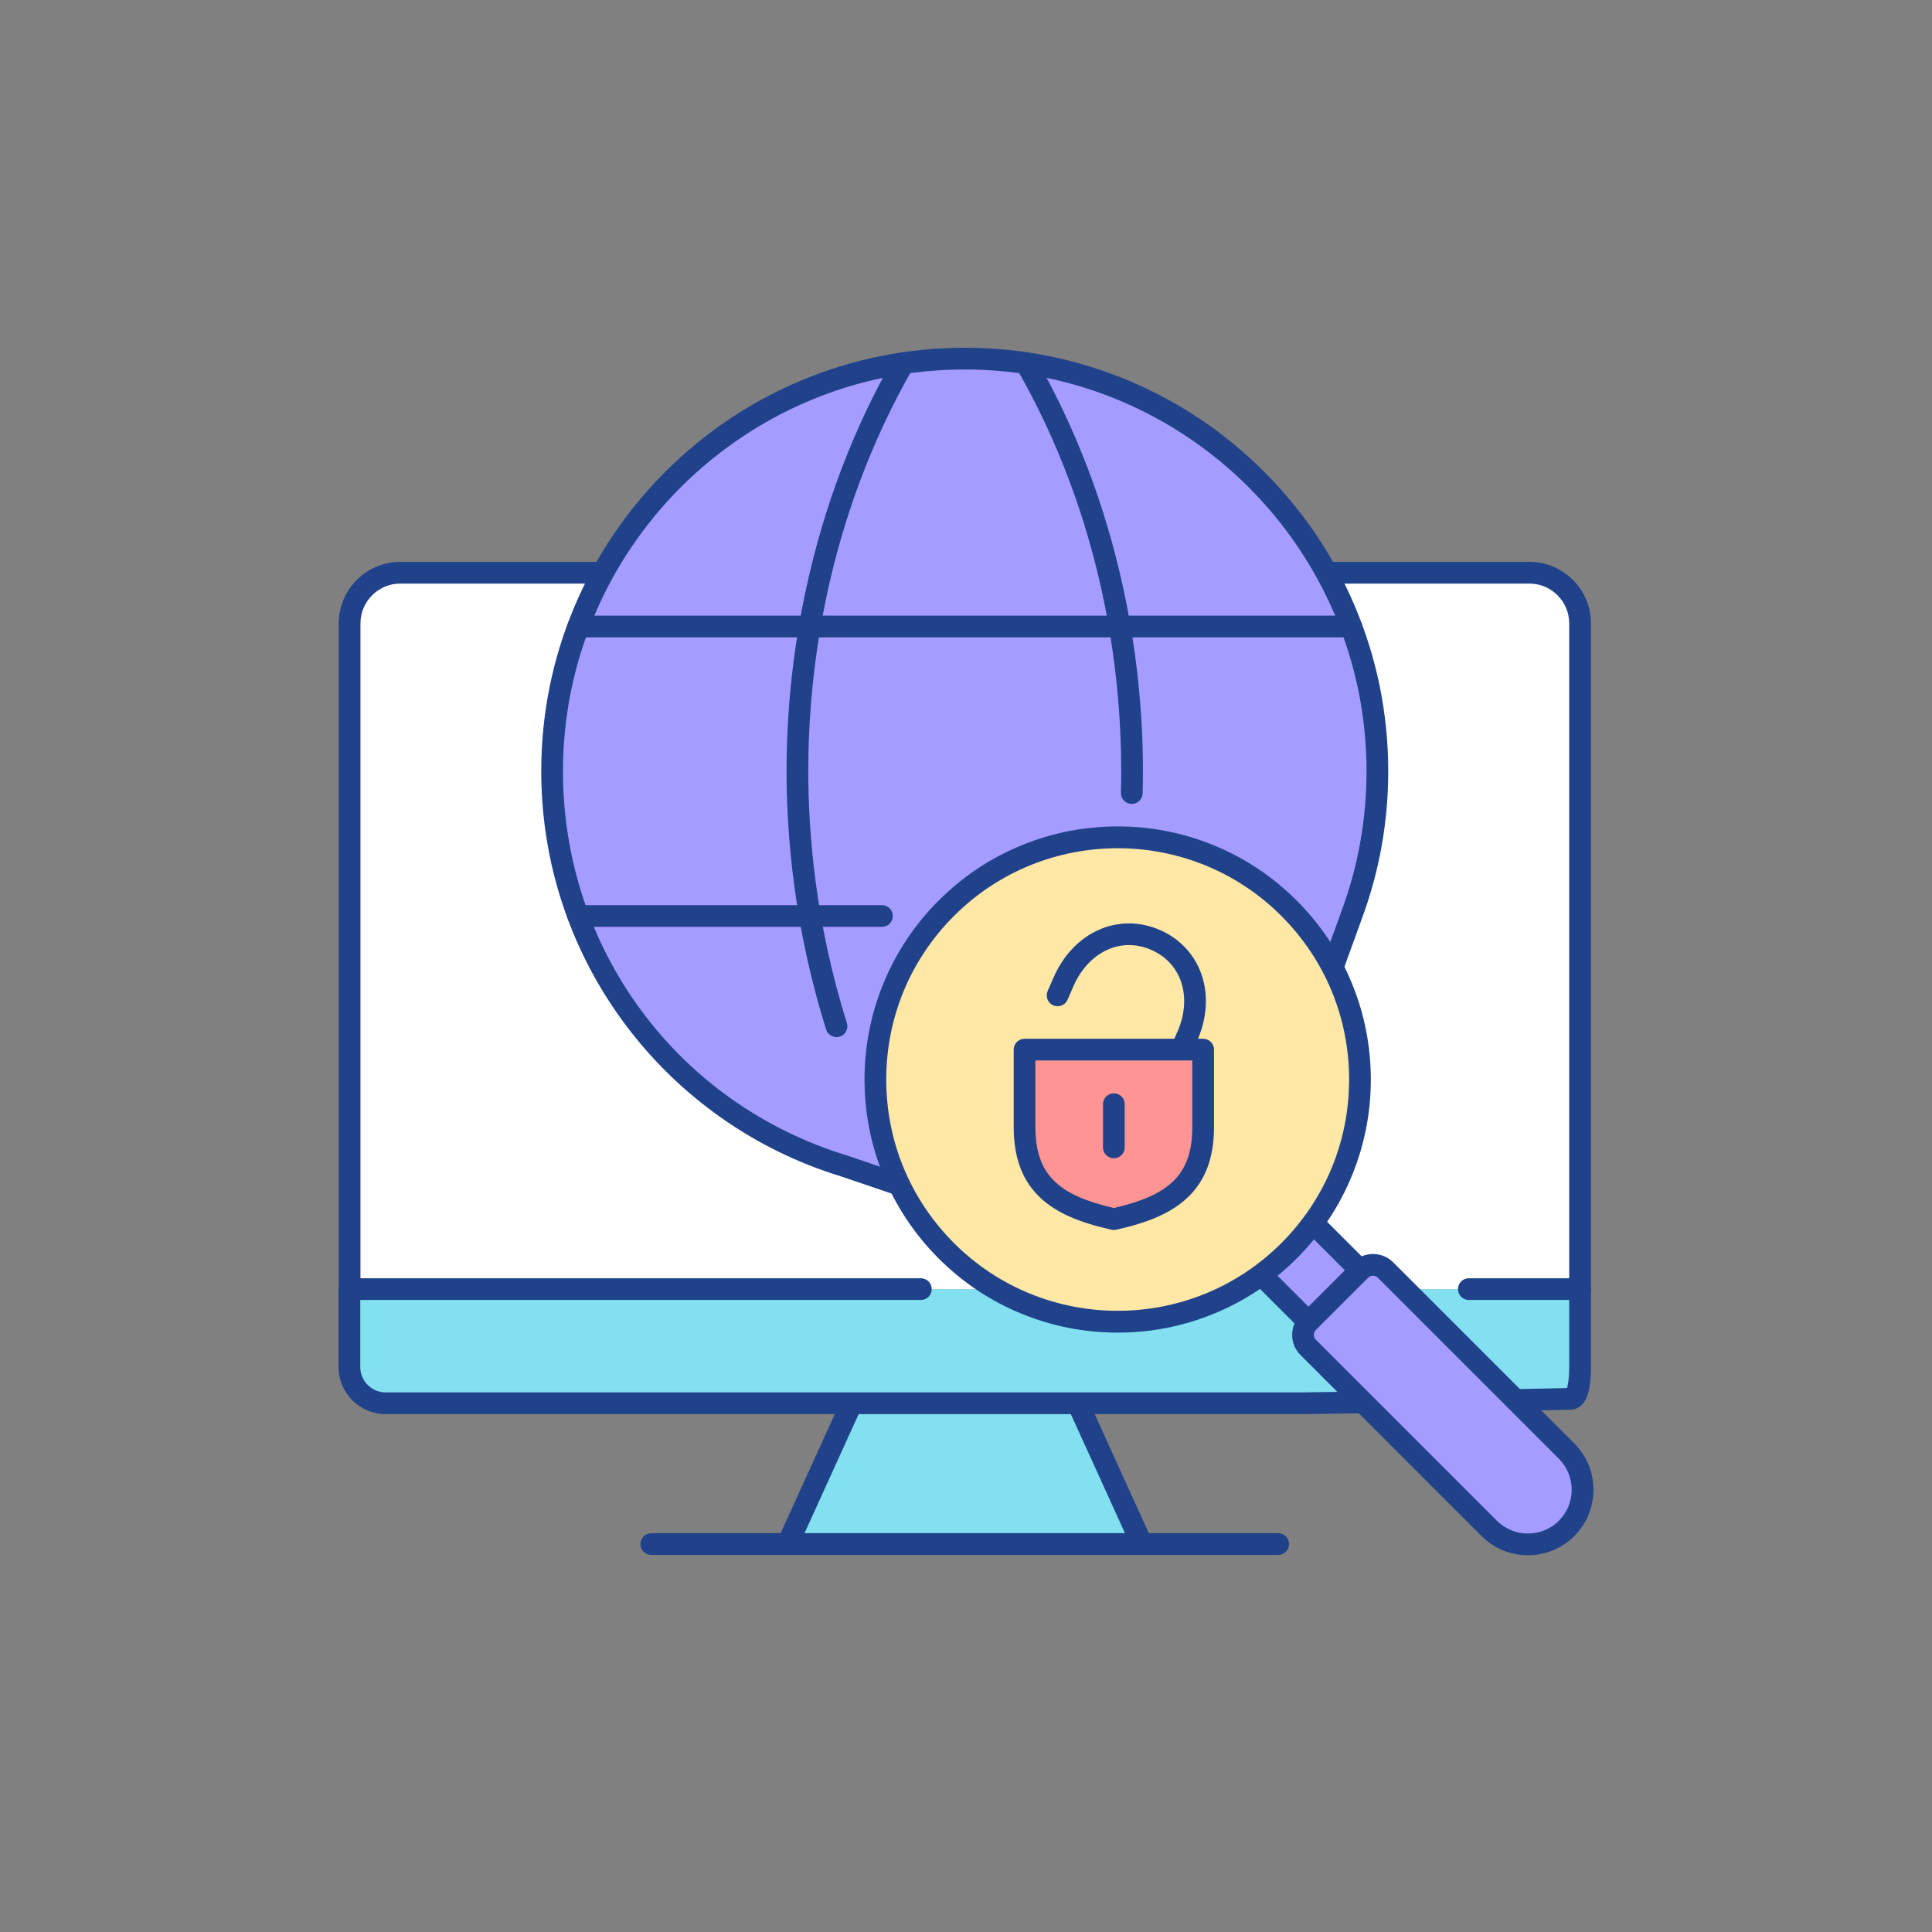 <svg id="&#xD1;&#xEB;&#xEE;&#xE9;_1" enable-background="new 0 0 4000 4000" viewBox="0 0 4000 4000" xmlns="http://www.w3.org/2000/svg"><rect x="0" y="0" width="4000" height="4000" fill="#808080" stroke="none"/><g id="DNS_tunneling_detecting"><g><path d="m1763.283 2905.301-132.569 291.521h733.36l-132.57-291.521z" fill="#82e0f0"/><path d="m2364.074 3219.305h-733.36c-7.645 0-14.765-3.885-18.903-10.312-4.138-6.428-4.727-14.518-1.562-21.476l132.57-291.523c5.14-11.302 18.467-16.297 29.771-11.158 11.303 5.141 16.298 18.469 11.158 29.771l-118.114 259.734h663.519l-118.115-259.734c-5.14-11.302-.144-24.631 11.158-29.771 11.303-5.139 24.633-.144 29.772 11.158l132.57 291.523c3.164 6.958 2.576 15.048-1.562 21.476-4.137 6.427-11.257 10.312-18.902 10.312z" fill="#1f428a"/></g><g><path d="m3271.362 2668.973v161.389c0 19.599-1.679 65.33-19.84 65.761-215.596 5.119-557.193 9.178-557.193 9.178h-1895.964c-41.388 0-74.939-33.552-74.939-74.939v-161.389z" fill="#82e0f0"/><path d="m2694.329 2927.783h-1895.964c-53.718 0-97.421-43.703-97.421-97.421v-161.389c0-12.417 10.065-22.482 22.482-22.482s22.482 10.065 22.482 22.482v161.389c0 28.925 23.532 52.457 52.457 52.457h1895.824c8.14-.097 338.29-4.066 550.078-9.013 1.986-5.989 4.613-19.355 4.613-43.444v-161.389c0-12.417 10.065-22.482 22.482-22.482s22.482 10.065 22.482 22.482v161.389c0 17.324-1.184 32.238-3.517 44.329-1.992 10.32-4.81 18.514-8.617 25.047-9.332 16.019-22.586 18.692-29.655 18.86-213.26 5.063-554.041 9.142-557.458 9.183-.09.001-.179.002-.268.002z" fill="#1f428a"/></g><g><path d="m1906.538 2668.973h-1182.729v-1378.274c0-57.943 46.972-104.915 104.915-104.915h314.557 1706.922 316.244c57.943 0 104.915 46.972 104.915 104.915v1378.273h-230.275-1134.549z" fill="#fff"/><path d="m3271.362 2691.455h-230.275c-12.417 0-22.482-10.065-22.482-22.482 0-12.416 10.065-22.482 22.482-22.482h207.793v-1355.792c0-45.454-36.979-82.433-82.433-82.433h-2337.723c-45.454 0-82.433 36.98-82.433 82.433v1355.792h1160.248c12.416 0 22.482 10.066 22.482 22.482 0 12.417-10.066 22.482-22.482 22.482h-1182.73c-12.416 0-22.482-10.065-22.482-22.482v-1378.274c0-70.247 57.15-127.397 127.397-127.397h2337.723c70.247 0 127.396 57.15 127.396 127.397v1378.274c.001 12.417-10.065 22.482-22.481 22.482z" fill="#1f428a"/></g><g><path d="m2646.349 3219.305h-1297.91c-12.416 0-22.482-10.065-22.482-22.482s10.066-22.482 22.482-22.482h1297.91c12.417 0 22.482 10.065 22.482 22.482s-10.066 22.482-22.482 22.482z" fill="#1f428a"/></g><g><path d="m2799.863 1890.529c33.537-91.593 51.839-190.529 51.839-293.74 0-471.821-382.487-854.308-854.308-854.308s-854.308 382.487-854.308 854.308c0 384.819 254.433 710.211 604.251 817.13l343.438 116.65 606.323-356.661z" fill="#a59cff"/><path d="m2090.774 2553.051c-2.433 0-4.875-.395-7.229-1.194l-343.116-116.541c-88.6-27.119-172.057-68.063-248.049-121.697-75.056-52.972-141.108-117.081-196.322-190.545-55.843-74.302-99.258-156.417-129.038-244.065-30.8-90.649-46.416-185.601-46.416-282.219 0-118.356 23.186-233.183 68.912-341.293 44.162-104.41 107.378-198.175 187.894-278.691 80.515-80.515 174.28-143.732 278.691-187.894 108.109-45.727 222.937-68.912 341.293-68.912s233.183 23.185 341.293 68.912c104.41 44.162 198.175 107.378 278.691 187.894s143.733 174.281 187.894 278.691c45.727 108.11 68.912 222.937 68.912 341.293 0 103.593-17.896 205.006-53.191 301.418l-102.759 283.365c-1.783 4.918-5.227 9.061-9.737 11.713l-606.323 356.66c-3.493 2.055-7.434 3.105-11.4 3.105zm-93.38-1788.087c-458.671 0-831.827 373.155-831.827 831.826 0 368.335 236.436 688.074 588.341 795.629.221.067.44.138.659.212l333.686 113.338 590.47-347.335 100.004-275.77c.008-.022.016-.043.024-.066 33.488-91.461 50.468-187.688 50.468-286.01 0-458.669-373.155-831.824-831.825-831.824zm699.705 1408.945h.009z" fill="#1f428a"/></g><g><path d="m1826.011 1918.972h-628.778c-12.416 0-22.482-10.065-22.482-22.482s10.065-22.482 22.482-22.482h628.778c12.416 0 22.482 10.065 22.482 22.482s-10.066 22.482-22.482 22.482z" fill="#1f428a"/></g><g><path d="m2343.244 1664.433c-.202 0-.404-.003-.608-.008-12.411-.329-22.207-10.658-21.877-23.07.395-14.888.598-29.884.601-44.583-.055-207.86-37.668-521.077-216.367-833.741-6.161-10.78-2.417-24.513 8.363-30.675 10.781-6.161 24.513-2.416 30.675 8.363 83.19 145.556 144.093 305.228 181.018 474.582 27.316 125.286 41.203 253.443 41.275 380.928.001.039.001.077.001.116v.89c0 .039 0 .079-.001.118-.009 14.908-.216 30.108-.616 45.195-.326 12.208-10.326 21.884-22.464 21.885z" fill="#1f428a"/></g><g><path d="m2797.554 1319.57h-1600.321c-12.416 0-22.482-10.066-22.482-22.482s10.065-22.482 22.482-22.482h1600.321c12.417 0 22.482 10.066 22.482 22.482s-10.065 22.482-22.482 22.482z" fill="#1f428a"/></g><g><path d="m1731.958 2147.284c-9.547.001-18.403-6.128-21.432-15.715-67.642-214.116-81.985-408.516-82.061-534.216 0-.039 0-.079 0-.118v-.89c0-.039 0-.077 0-.116.073-127.485 13.959-255.642 41.275-380.928 36.924-169.354 97.827-329.026 181.017-474.582 6.162-10.78 19.895-14.523 30.675-8.363 10.78 6.161 14.524 19.894 8.363 30.674-178.698 312.664-216.312 625.901-216.367 833.762.034 122.518 13.955 312.26 79.973 521.232 3.741 11.84-2.825 24.47-14.665 28.21-2.252.712-4.535 1.05-6.778 1.05z" fill="#1f428a"/></g><g><path d="m2611.172 2639.254 97.871 97.871 78.07 73.678 118.887-117.189-89.793-63.653-97.871-97.87z" fill="#a59cff"/><path d="m2787.111 2833.285c-5.544 0-11.093-2.04-15.429-6.131l-78.07-73.679c-.158-.149-.313-.3-.466-.454l-97.87-97.87c-8.78-8.78-8.78-23.014 0-31.793 8.779-8.78 23.015-8.78 31.793 0l97.64 97.639 62.064 58.573 84.336-83.131-67.905-48.136c-1.032-.732-2-1.55-2.895-2.445l-97.87-97.87c-8.78-8.78-8.78-23.014 0-31.793 8.779-8.781 23.015-8.781 31.793 0l96.526 96.525 88.244 62.555c5.426 3.846 8.87 9.897 9.406 16.526.536 6.63-1.89 13.156-6.626 17.825l-118.887 117.188c-4.371 4.309-10.075 6.471-15.784 6.471z" fill="#1f428a"/></g><g><path d="m3243.393 3164.444c44.232-44.21 44.243-115.908.024-160.131l-374.794-374.827c-14.336-14.337-37.578-14.34-51.918-.008l-108.218 108.162c-14.344 14.337-14.348 37.588-.008 51.93l374.817 374.85c44.206 44.209 115.878 44.22 160.097.024z" fill="#a59cff"/><path d="m3163.357 3220c-34.754 0-69.504-13.228-95.958-39.685l-374.817-374.85c-11.182-11.183-17.34-26.052-17.337-41.866.003-15.815 6.164-30.682 17.349-41.861l108.218-108.161c23.082-23.071 60.633-23.064 83.708.012l374.795 374.827c25.634 25.635 39.747 59.718 39.741 95.971-.005 36.252-14.13 70.33-39.77 95.958-26.45 26.436-61.191 39.655-95.929 39.655zm-320.697-578.781c-3.643 0-7.287 1.386-10.062 4.159l-108.218 108.162c-2.69 2.688-4.172 6.263-4.172 10.065-.001 3.802 1.479 7.377 4.168 10.066l374.817 374.851c35.37 35.374 92.927 35.38 128.306.021 17.145-17.136 26.589-39.923 26.594-64.163.003-24.24-9.434-47.03-26.573-64.17l-374.795-374.827c-2.775-2.776-6.42-4.164-10.065-4.164zm400.733 523.225h.009z" fill="#1f428a"/></g><g><ellipse cx="2314.03" cy="2235.023" fill="#ffe7a6" rx="501.64" ry="501.554"/><path d="m2314.033 2759.059c-.042 0-.075 0-.117 0-68.062-.015-134.412-12.94-197.207-38.416-65.025-26.381-123.354-65.123-173.369-115.15s-88.739-108.364-115.096-173.391c-25.453-62.796-38.352-129.141-38.337-197.193.015-68.051 12.942-134.391 38.423-197.177 26.386-65.014 65.134-123.334 115.17-173.341 50.036-50.006 108.383-88.722 173.419-115.074 62.768-25.433 129.088-38.33 197.106-38.33h.117c68.061.015 134.412 12.94 197.206 38.416 65.025 26.38 123.354 65.123 173.369 115.15 50.014 50.028 88.737 108.365 115.094 173.391 25.454 62.797 38.352 129.142 38.338 197.193-.015 68.052-12.942 134.391-38.423 197.177-26.385 65.015-65.135 123.335-115.171 173.341-50.036 50.005-108.382 88.722-173.418 115.075-62.766 25.432-129.087 38.329-197.104 38.329zm-.004-1002.885c-122.673 0-245.333 46.668-338.743 140.021-90.519 90.465-140.386 210.76-140.414 338.724s49.787 248.279 140.267 338.784c186.784 186.832 490.767 186.9 677.634.147 90.52-90.464 140.387-210.759 140.415-338.723.027-127.965-49.787-248.28-140.267-338.785-93.415-93.439-216.16-140.168-338.892-140.168z" fill="#1f428a"/></g><g><path d="m2446.095 2195.592c-3.005 0-6.059-.605-8.988-1.885-11.378-4.971-16.572-18.224-11.602-29.602l12.416-28.421c15.229-34.861 17.956-71.096 7.678-102.029-10.14-30.518-31.603-53.683-62.068-66.991-30.465-13.307-62.042-13.313-91.32-.015-29.677 13.479-54.407 40.102-69.636 74.964l-12.335 28.236c-4.971 11.377-18.225 16.573-29.602 11.602-11.379-4.97-16.573-18.224-11.602-29.602l12.335-28.236c19.682-45.055 52.442-79.824 92.246-97.903 40.621-18.449 86.049-18.539 127.914-.25 41.867 18.288 72.67 51.678 86.738 94.018 13.785 41.489 10.538 89.151-9.144 134.206l-12.416 28.421c-3.69 8.447-11.949 13.486-20.614 13.487z" fill="#1f428a"/></g><g><path d="m2306.127 2173.128h-184.891v160.279c0 120.628 68.833 164.65 184.891 190.69 116.058-26.04 184.892-70.062 184.892-190.69 0-96.771 0-160.279 0-160.279z" fill="#ff9494"/><path d="m2306.127 2546.579c-1.651 0-3.302-.182-4.922-.545-69.13-15.51-114.254-35.652-146.312-65.308-37.776-34.945-56.139-83.133-56.139-147.319v-160.28c0-12.416 10.065-22.481 22.482-22.481h369.783c12.417 0 22.482 10.065 22.482 22.481v160.28c0 64.186-18.364 112.374-56.139 147.32-32.057 29.655-77.182 49.796-146.313 65.307-1.621.363-3.271.545-4.922.545zm-162.409-350.969v137.797c0 51.666 13.253 87.99 41.709 114.312 25.21 23.321 62.559 39.845 120.7 53.319 58.142-13.474 95.491-29.998 120.701-53.319 28.456-26.323 41.709-62.646 41.709-114.312v-137.797z" fill="#1f428a"/></g><g><path d="m2306.127 2398.081c-12.417 0-22.482-10.065-22.482-22.482v-89.568c0-12.417 10.065-22.482 22.482-22.482s22.482 10.065 22.482 22.482v89.568c0 12.416-10.066 22.482-22.482 22.482z" fill="#1f428a"/></g></g></svg>